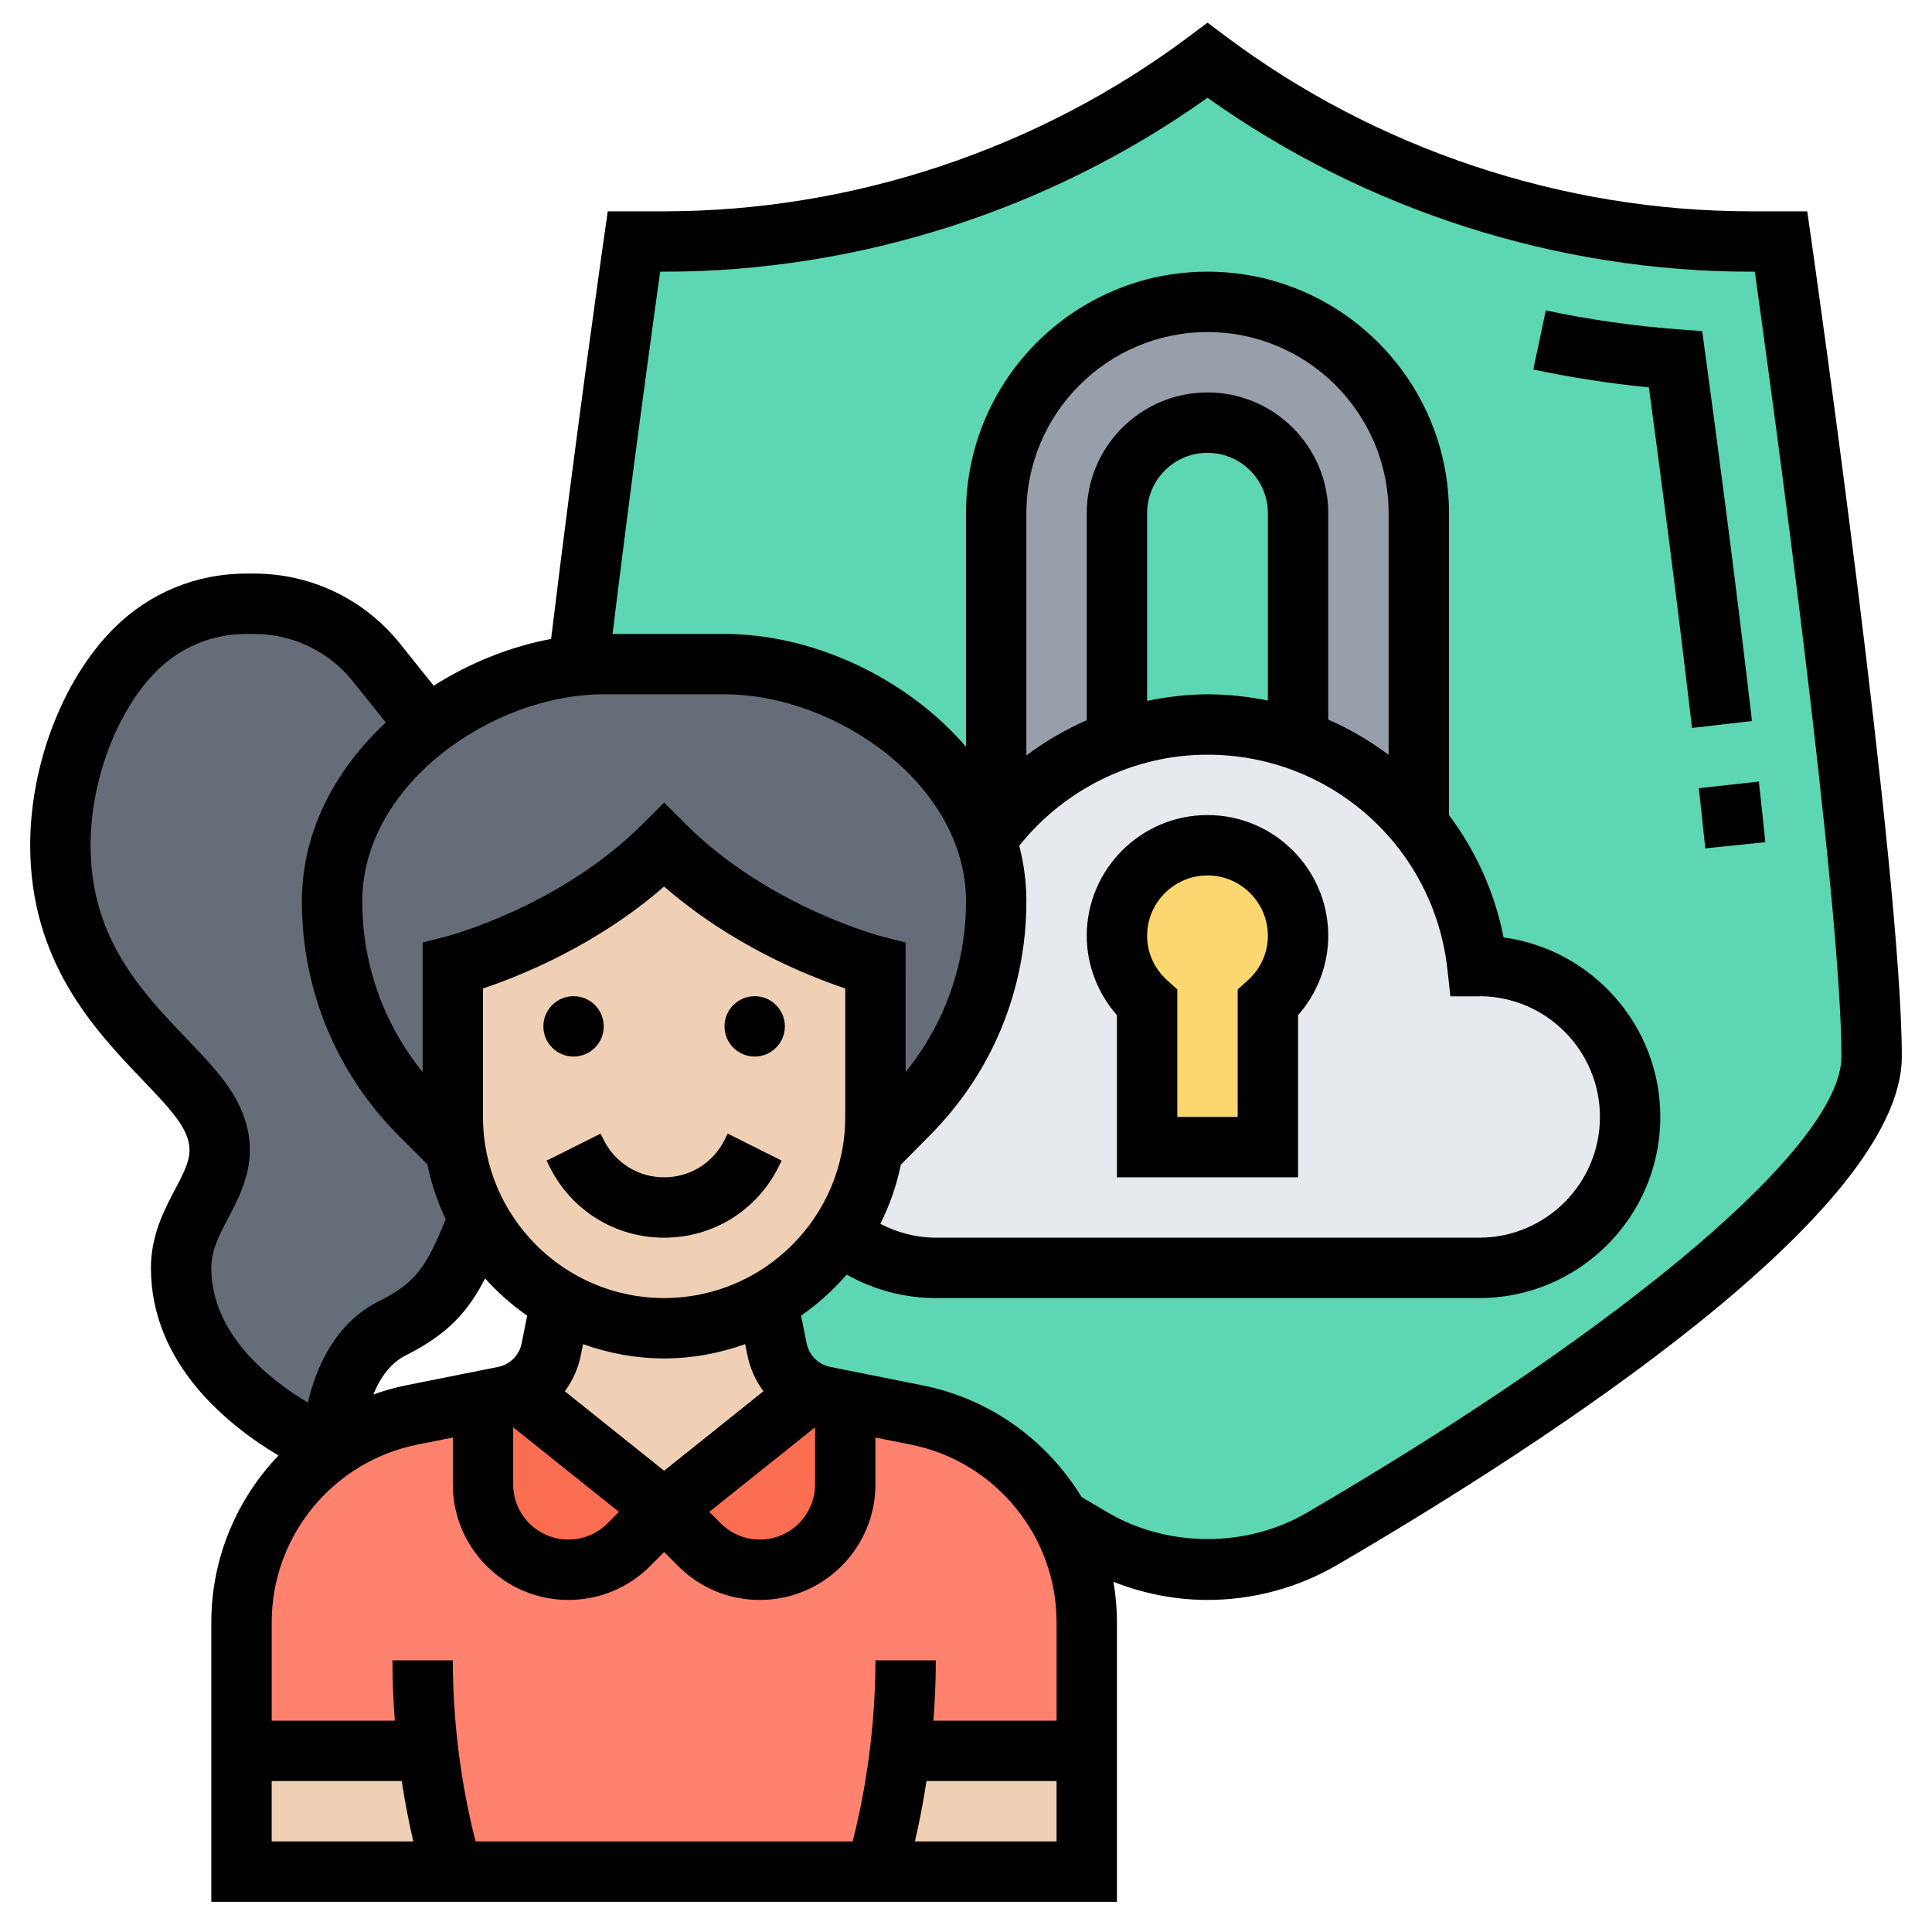 <svg id="Layer_5" enable-background="new 0 0 64 64" height="512" viewBox="0 0 64 64" width="512" xmlns="http://www.w3.org/2000/svg"><g><g><g><path d="m59 8h-1c-6.49 0-12.81-2.11-18-6-2.6 1.94-5.47 3.44-8.51 4.46-3.04 1.01-6.25 1.54-9.49 1.54h-1s-1 6.98-1.84 14.04c.28-.03.56-.04.84-.04h4c3.63 0 7.49 2.47 8.65 5.81.23.66.35 1.34.35 2.05 0 1.32-.26 2.62-.76 3.82s-1.23 2.31-2.17 3.25l-1.16 1.17c-.16 1.02-.53 1.96-1.08 2.77-.26.39-.55.75-.88 1.08-.45.45-.97.85-1.53 1.16l.32 1.58c.13.63.55 1.16 1.12 1.42.14.07.29.12.45.15l.69.14 2.37.47c2.07.42 3.77 1.72 4.74 3.46.4.24.76.45 1.09.64 1.16.68 2.46 1.03 3.8 1.03s2.64-.35 3.8-1.03c4.91-2.87 18.2-11.08 18.2-15.97 0-6-3-27-3-27z" fill="#5cd6b3"/></g><g><path d="m47 17v10.35c-1.03-1.29-2.42-2.28-4-2.83v-7.52c0-1.66-1.34-3-3-3-.83 0-1.58.34-2.12.88s-.88 1.29-.88 2.12v7.52c-1.59.56-2.96 1.55-4 2.83v-10.35c0-1.94.78-3.68 2.05-4.95s3.01-2.05 4.95-2.05c3.87 0 7 3.13 7 7z" fill="#969faa"/></g><g><path d="m49 32c2.76 0 5 2.24 5 5s-2.24 5-5 5h-18c-1.21 0-2.31-.43-3.17-1.13.55-.81.92-1.75 1.08-2.77l1.16-1.17c.94-.94 1.67-2.05 2.17-3.25s.76-2.5.76-3.82c0-.71-.12-1.39-.35-2.05.11-.15.22-.31.35-.45-.01-.01 0-.01 0-.01 1.04-1.28 2.41-2.27 4-2.83.93-.34 1.95-.52 3-.52s2.06.18 3 .52c1.58.55 2.97 1.54 4 2.83.01 0 .01 0 0 .01 1.06 1.3 1.75 2.9 1.94 4.65.02 0 .04-.01.06-.01z" fill="#e6e9ed"/></g><g><path d="m40 28c1.66 0 3 1.34 3 3 0 .89-.39 1.67-1 2.22v4.78h-4v-4.78c-.61-.55-1-1.33-1-2.22 0-1.66 1.34-3 3-3z" fill="#fcd770"/></g><g><path d="m15.86 40.36v.01c-.8 1.97-1.2 2.8-2.86 3.63-2 1-2 4-2 4s-5-2-5-6c0-2 2-3 1-5s-5-4-5-9c0-1.12.22-2.34.64-3.48s1.04-2.2 1.84-3c.97-.97 2.3-1.52 3.68-1.52h.25c1.58 0 3.08.72 4.07 1.95l1.69 2.12c-.1.07-.2.15-.3.23-1.71 1.42-2.87 3.39-2.87 5.56 0 2.65 1.05 5.19 2.93 7.07l1.16 1.16c.12.81.39 1.58.77 2.27z" fill="#656d78"/></g><g><path d="m29.82 58c-.29 2.41-.82 4-.82 4h-14s-.53-1.59-.82-4h-6.18v-4.26c0-2.35 1.17-4.46 3-5.74.77-.54 1.66-.93 2.63-1.13l2.37-.47v2.77c0 .78.32 1.49.83 2s1.22.83 2 .83c.75 0 1.47-.3 2-.83l1.17-1.17 1.17 1.17c.53.53 1.25.83 2 .83.78 0 1.49-.32 2-.83s.83-1.22.83-2v-2.77l2.37.47c2.07.42 3.77 1.72 4.74 3.46.57 1.02.89 2.18.89 3.41v4.26z" fill="#ff826e"/></g><g><path d="m28 46.4v2.77c0 .78-.32 1.49-.83 2s-1.22.83-2 .83c-.75 0-1.47-.3-2-.83l-1.17-1.17 4.86-3.89c.14.07.29.12.45.15z" fill="#fc6e51"/></g><g><path d="m22 50-1.17 1.17c-.53.53-1.25.83-2 .83-.78 0-1.49-.32-2-.83s-.83-1.22-.83-2v-2.77l.69-.14c.16-.03.31-.08.45-.15z" fill="#fc6e51"/></g><g><path d="m15 62h-7v-4h6.18c.29 2.41.82 4 .82 4z" fill="#f0d0b4"/></g><g><path d="m36 58v4h-7s.53-1.59.82-4z" fill="#f0d0b4"/></g><g><path d="m26.86 46.11-4.86 3.89-4.86-3.89c.57-.26.99-.79 1.12-1.42l.32-1.58c1.01.57 2.17.89 3.42.89s2.41-.32 3.42-.89l.32 1.58c.13.63.55 1.16 1.12 1.42z" fill="#f0d0b4"/></g><g><path d="m32.65 27.81c.23.66.35 1.34.35 2.05 0 1.32-.26 2.62-.76 3.82s-1.23 2.31-2.17 3.25l-1.16 1.17c.06-.36.09-.72.09-1.1v-5s-4-1-7-4c-3 3-7 4-7 4v5c0 .37.03.74.09 1.09l-1.16-1.16c-1.88-1.88-2.93-4.42-2.93-7.07 0-2.17 1.16-4.14 2.87-5.56.1-.08.2-.16.3-.23 1.44-1.11 3.22-1.85 4.99-2.03.28-.03.56-.04.84-.04h4c3.63 0 7.49 2.47 8.65 5.81z" fill="#656d78"/></g><g><path d="m29 32v5c0 .38-.03.74-.09 1.1-.16 1.02-.53 1.96-1.08 2.77-.26.39-.55.75-.88 1.08-.45.45-.97.85-1.53 1.16-1.01.57-2.17.89-3.42.89s-2.41-.32-3.42-.89c-1.14-.64-2.09-1.59-2.72-2.74v-.01c-.38-.69-.65-1.46-.77-2.27-.06-.35-.09-.72-.09-1.09v-5s4-1 7-4c3 3 7 4 7 4z" fill="#f0d0b4"/></g></g><g><path d="m24 37.764c-.381.762-1.147 1.236-2 1.236s-1.619-.474-2-1.236l-.105-.211-1.789.895.105.211c.722 1.444 2.174 2.341 3.789 2.341s3.067-.897 3.789-2.342l.105-.211-1.789-.895z"/><circle cx="25" cy="34" r="1"/><circle cx="19" cy="34" r="1"/><path d="m59.99 7.858-.123-.858h-1.867c-6.233 0-12.413-2.06-17.4-5.8l-.6-.45-.6.45c-4.987 3.74-11.167 5.8-17.4 5.8h-1.867l-.123.858c-.01.068-.938 6.577-1.754 13.308-1.355.252-2.693.792-3.89 1.549l-1.11-1.387c-1.183-1.479-2.948-2.328-4.843-2.328h-.257c-1.658 0-3.216.646-4.387 1.817-1.682 1.682-2.769 4.501-2.769 7.183 0 3.881 2.156 6.136 3.73 7.782.611.64 1.139 1.191 1.375 1.665.339.677.15 1.09-.308 1.959-.355.673-.797 1.512-.797 2.594 0 3.182 2.556 5.221 4.225 6.215-1.385 1.45-2.225 3.408-2.225 5.523v9.262h30v-9.262c0-.455-.041-.901-.116-1.338.99.388 2.045.6 3.116.6 1.511 0 2.999-.402 4.302-1.163 6.983-4.079 18.698-11.691 18.698-16.837 0-6.002-2.887-26.281-3.01-27.142zm-43.92 34.493c.417.461.881.877 1.394 1.232l-.183.914c-.08.397-.388.706-.785.785l-3.065.613c-.366.073-.719.178-1.064.299.213-.527.549-1.032 1.081-1.299 1.391-.697 2.063-1.458 2.622-2.544zm.93 4.93 3.503 2.802-.381.382c-.346.345-.805.535-1.293.535-1.009 0-1.829-.82-1.829-1.828zm10 0v1.891c0 1.008-.82 1.828-1.829 1.828-.488 0-.948-.19-1.293-.535l-.382-.382zm-2.242-2.392c.089.444.274.851.531 1.199l-3.289 2.632-3.289-2.632c.258-.348.442-.755.531-1.199l.072-.362c.842.3 1.743.473 2.686.473s1.844-.173 2.685-.474zm-2.758-1.889c-3.309 0-6-2.691-6-6v-4.257c1.235-.412 3.76-1.422 6-3.376 2.24 1.954 4.765 2.964 6 3.376v4.257c0 3.309-2.691 6-6 6zm7.841-4.416.937-.949c2.078-2.076 3.222-4.839 3.222-7.778 0-.635-.083-1.25-.237-1.84 1.513-1.891 3.803-3.017 6.237-3.017 4.085 0 7.502 3.059 7.948 7.115l.098.891h.896l.121-.005c2.177.033 3.937 1.814 3.937 3.999 0 2.206-1.794 4-4 4h-18c-.644 0-1.272-.166-1.837-.458.304-.614.539-1.268.678-1.958zm12.159-15.377c-.648-.131-1.315-.207-2-.207-.679 0-1.346.085-2 .219v-6.219c0-1.103.897-2 2-2s2 .897 2 2zm4 1.798c-.617-.463-1.286-.856-2-1.167v-6.838c0-2.206-1.794-4-4-4s-4 1.794-4 4v6.857c-.709.311-1.379.702-2 1.168v-8.025c0-3.309 2.691-6 6-6s6 2.691 6 6zm-14 4.852c0 2.083-.705 4.055-2 5.654l-.001-4.29-.754-.191c-.038-.01-3.78-.98-6.537-3.737l-.708-.707-.707.707c-2.757 2.757-6.5 3.728-6.537 3.737l-.756.192v4.291c-1.294-1.597-2-3.571-2-5.655 0-3.863 4.3-6.858 8-6.858h4c3.7 0 8 2.995 8 6.857zm-25 12.143c0-.587.262-1.085.566-1.661.481-.912 1.14-2.161.328-3.786-.371-.743-.996-1.396-1.718-2.153-1.489-1.556-3.176-3.321-3.176-6.4 0-2.145.877-4.463 2.183-5.769.794-.793 1.849-1.231 2.973-1.231h.257c1.284 0 2.48.575 3.283 1.578l1.085 1.356c-1.661 1.545-2.781 3.596-2.781 5.923 0 2.938 1.144 5.701 3.222 7.778l.935.935c.128.638.338 1.246.608 1.82-.632 1.546-.967 2.093-2.212 2.715-1.467.733-2.088 2.215-2.354 3.359-1.295-.775-3.199-2.283-3.199-4.464zm6.823 5.855 1.177-.235v1.552c0 2.11 1.717 3.828 3.829 3.828 1.022 0 1.983-.398 2.707-1.121l.464-.465.465.465c.723.723 1.684 1.121 2.706 1.121 2.112 0 3.829-1.718 3.829-3.828v-1.552l1.177.235c2.795.559 4.823 3.034 4.823 5.883v3.262h-4.08c.049-.631.08-1.299.08-2h-2c0 2.695-.478 4.929-.755 6h-12.49c-.278-1.067-.755-3.293-.755-6h-2c0 .701.031 1.369.08 2h-4.08v-3.262c0-2.849 2.028-5.324 4.823-5.883zm-4.823 11.145h4.308c.121.79.259 1.468.385 2h-4.693zm21.307 2c.125-.532.264-1.21.385-2h4.308v2zm12.987-10.89c-1.995 1.164-4.593 1.164-6.587 0-.265-.155-.569-.336-.88-.52-1.134-1.861-3.007-3.246-5.257-3.696l-3.066-.613c-.397-.079-.705-.388-.785-.785l-.183-.914c.56-.387 1.067-.846 1.511-1.36.896.506 1.915.778 2.953.778h18c3.309 0 6-2.691 6-6 0-3.034-2.265-5.55-5.192-5.946-.296-1.507-.929-2.88-1.808-4.053v-10.001c0-4.411-3.589-8-8-8s-8 3.589-8 8v7.74c-1.967-2.295-5.088-3.74-8-3.74h-3.708c.626-5.135 1.306-10.066 1.577-12h.131c6.416 0 12.777-2.041 18-5.762 5.223 3.721 11.584 5.762 18 5.762h.131c.56 4.002 2.869 20.823 2.869 26 0 2.896-6.95 8.826-17.706 15.11z"/><path d="m58.264 25.89-1.988.221c.076.681.147 1.347.214 1.992l1.989-.205c-.067-.652-.139-1.322-.215-2.008z"/><path d="m56.496 11.771-.109-.802-.807-.061c-1.46-.109-2.932-.319-4.373-.625l-.414 1.957c1.262.268 2.547.466 3.829.592.354 2.623.929 6.986 1.428 11.282l1.986-.23c-.555-4.78-1.203-9.641-1.54-12.113z"/><path d="m37 39h6v-5.37c.64-.729 1-1.664 1-2.63 0-2.206-1.794-4-4-4s-4 1.794-4 4c0 .966.36 1.901 1 2.63zm3-10c1.103 0 2 .897 2 2 0 .564-.238 1.09-.67 1.479l-.33.298v4.223h-2v-4.223l-.33-.298c-.432-.389-.67-.915-.67-1.479 0-1.103.897-2 2-2z"/></g></g></svg>